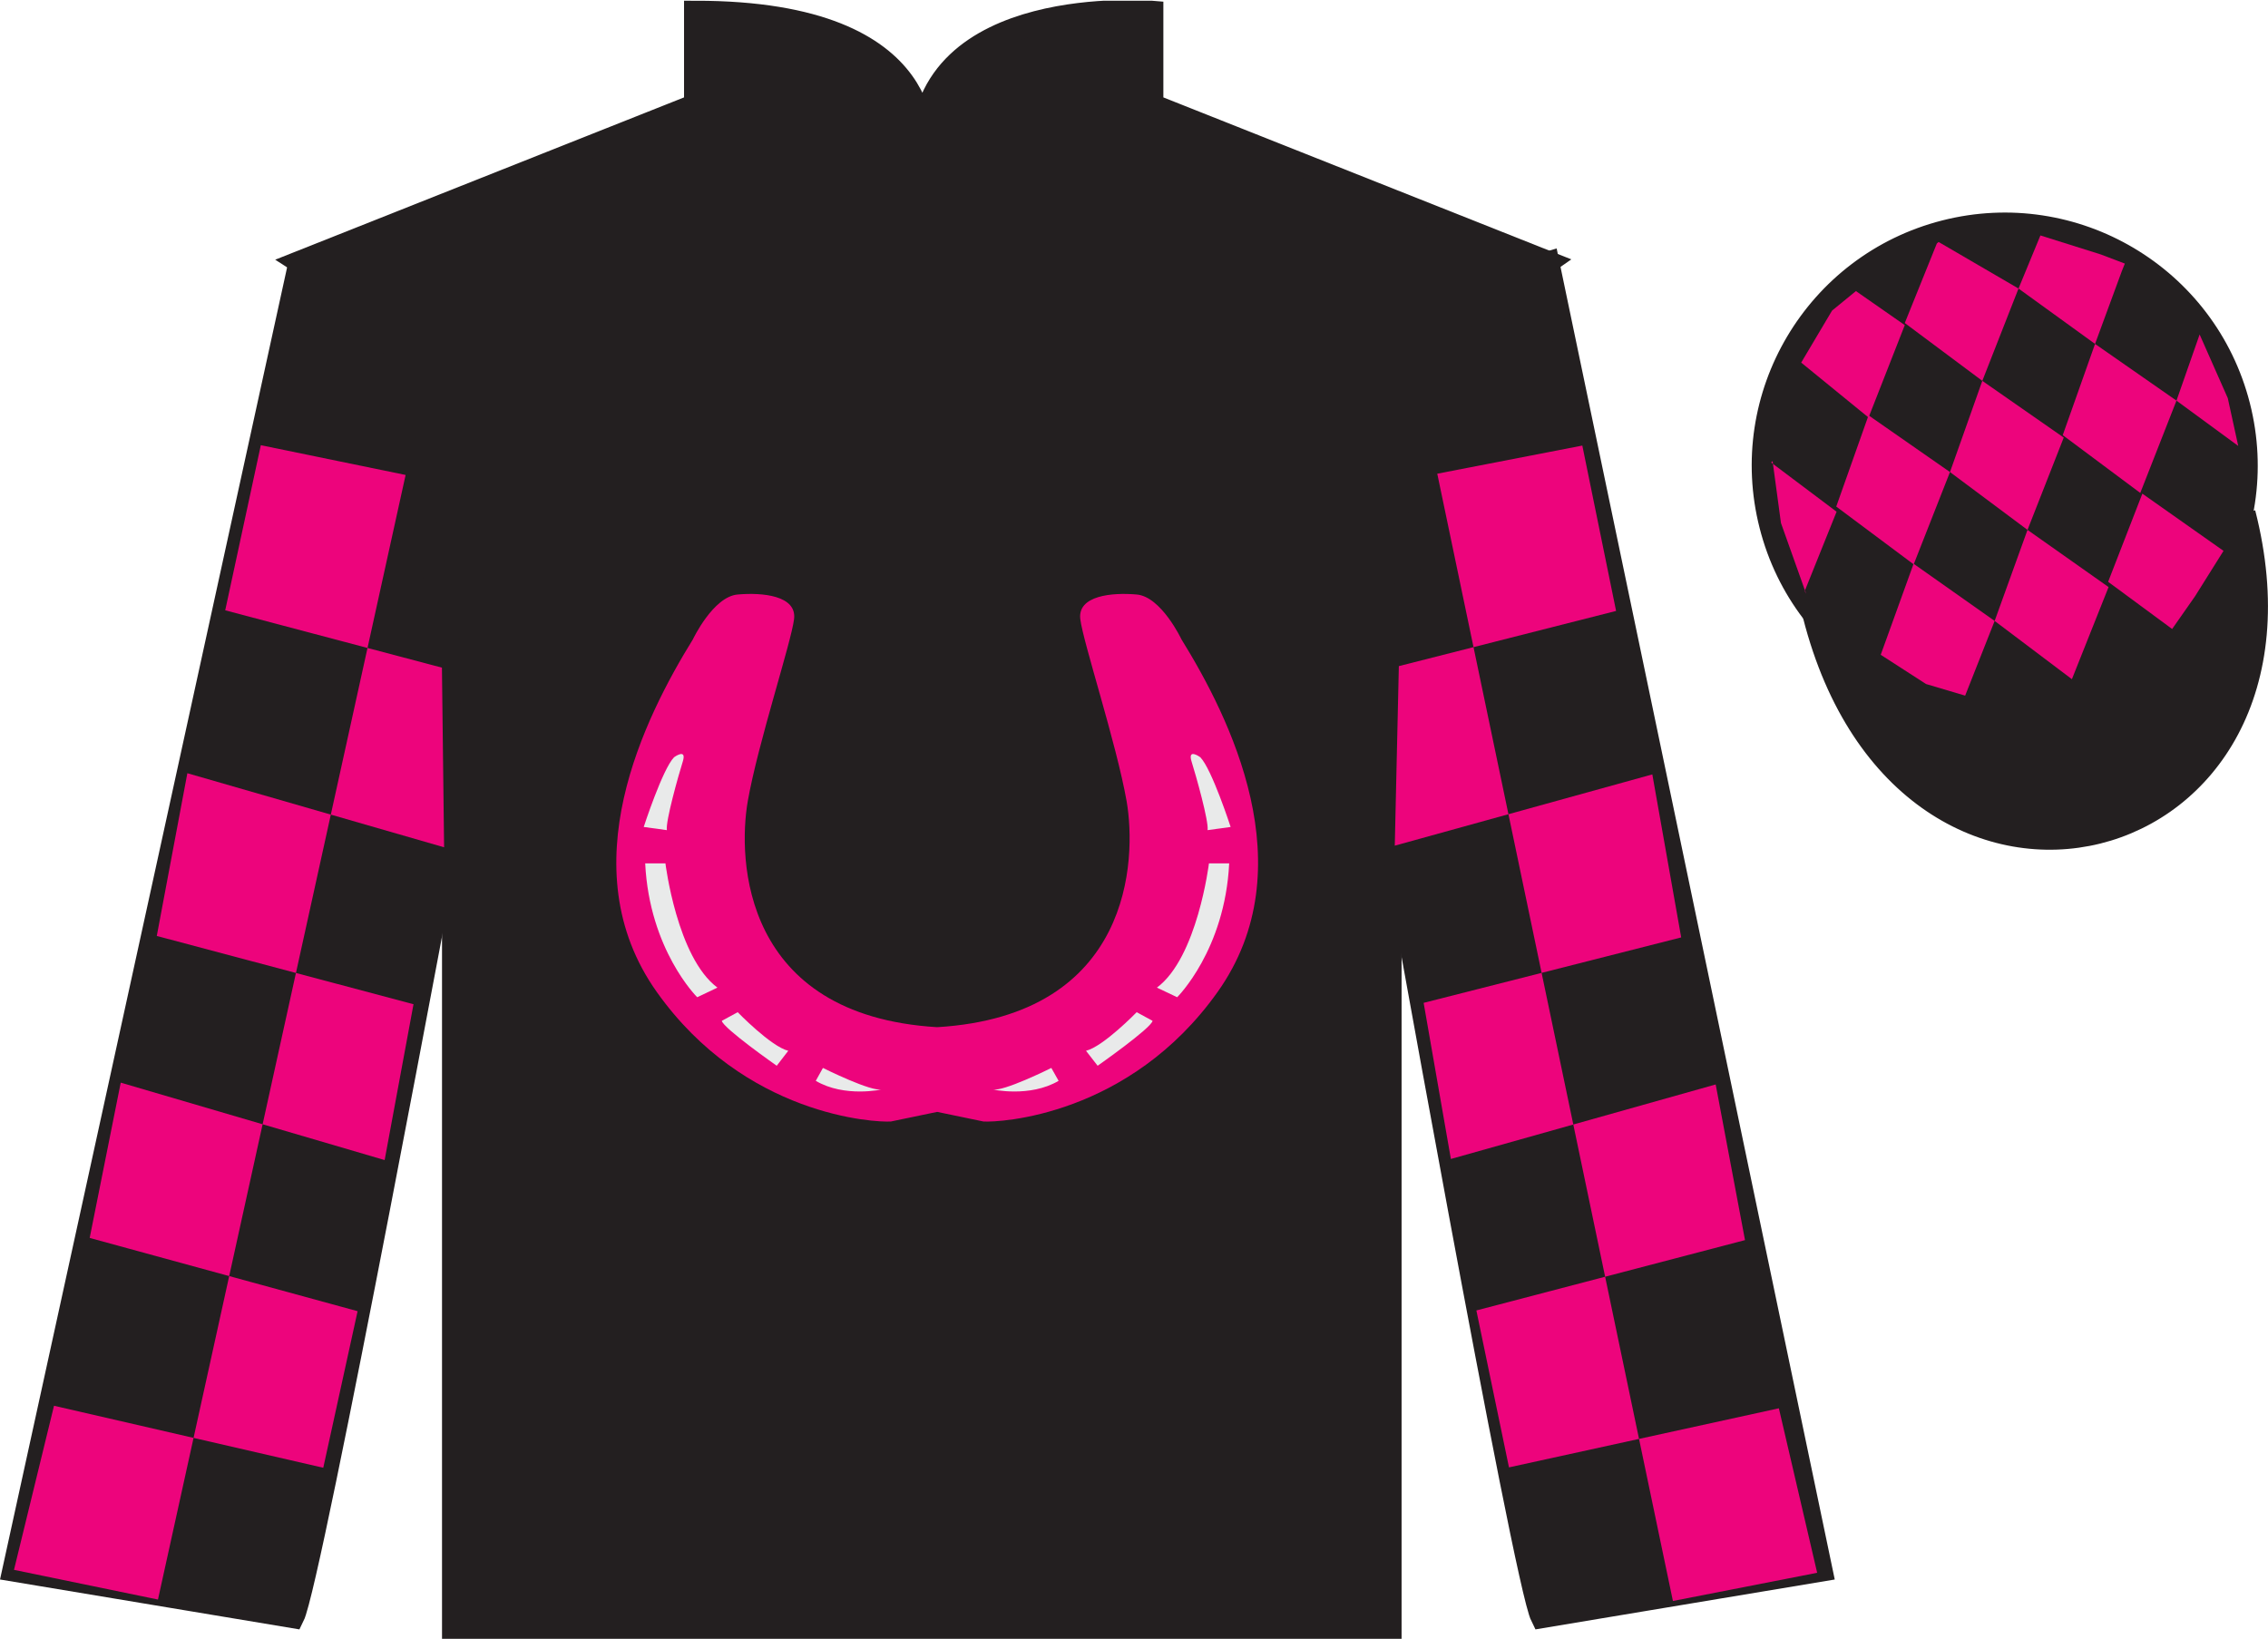 <?xml version="1.0" encoding="UTF-8"?>
<svg xmlns="http://www.w3.org/2000/svg" xmlns:xlink="http://www.w3.org/1999/xlink" width="97.59pt" height="70.53pt" viewBox="0 0 97.59 70.53" version="1.1">
<defs>
<clipPath id="clip1">
  <path d="M 0 70.531 L 97.59 70.531 L 97.59 0.031 L 0 0.031 L 0 70.531 Z M 0 70.531 "/>
</clipPath>
</defs>
<g id="surface0">
<g clip-path="url(#clip1)" clip-rule="nonzero">
<path style=" stroke:none;fill-rule:nonzero;fill:rgb(13.73%,12.16%,12.549%);fill-opacity:1;" d="M 12.934 11.281 C 12.934 11.281 18.02 14.531 19.52 29.863 C 19.52 29.863 19.52 44.863 19.52 70.031 L 59.809 70.031 L 59.809 29.695 C 59.809 29.695 61.602 14.695 66.559 11.281 L 49.559 4.531 L 49.559 0.531 C 49.559 0.531 39.668 -0.305 39.668 6.531 C 39.668 6.531 40.684 0.531 29.934 0.531 L 29.934 4.531 L 12.934 11.281 "/>
<path style="fill:none;stroke-width:10;stroke-linecap:butt;stroke-linejoin:miter;stroke:rgb(13.73%,12.16%,12.549%);stroke-opacity:1;stroke-miterlimit:4;" d="M 129.336 592.487 C 129.336 592.487 180.195 559.987 195.195 406.667 C 195.195 406.667 195.195 256.667 195.195 4.987 L 598.086 4.987 L 598.086 408.347 C 598.086 408.347 616.016 558.347 665.586 592.487 L 495.586 659.987 L 495.586 699.987 C 495.586 699.987 396.68 708.347 396.68 639.987 C 396.68 639.987 406.836 699.987 299.336 699.987 L 299.336 659.987 L 129.336 592.487 Z M 129.336 592.487 " transform="matrix(0.1,0,0,-0.1,0,70.53)"/>
<path style=" stroke:none;fill-rule:nonzero;fill:rgb(13.73%,12.16%,12.549%);fill-opacity:1;" d="M 12.602 69.57 C 13.352 68.07 19.352 35.82 19.352 35.82 C 19.852 24.32 16.352 12.57 12.852 11.57 L 0.602 67.57 L 12.602 69.57 "/>
<path style="fill:none;stroke-width:10;stroke-linecap:butt;stroke-linejoin:miter;stroke:rgb(13.73%,12.16%,12.549%);stroke-opacity:1;stroke-miterlimit:4;" d="M 126.016 9.597 C 133.516 24.597 193.516 347.097 193.516 347.097 C 198.516 462.097 163.516 579.597 128.516 589.597 L 6.016 29.597 L 126.016 9.597 Z M 126.016 9.597 " transform="matrix(0.1,0,0,-0.1,0,70.53)"/>
<path style=" stroke:none;fill-rule:nonzero;fill:rgb(13.73%,12.16%,12.549%);fill-opacity:1;" d="M 78.352 67.57 L 66.602 11.32 C 63.102 12.32 59.352 24.32 59.852 35.82 C 59.852 35.82 65.602 68.07 66.352 69.57 L 78.352 67.57 "/>
<path style="fill:none;stroke-width:10;stroke-linecap:butt;stroke-linejoin:miter;stroke:rgb(13.73%,12.16%,12.549%);stroke-opacity:1;stroke-miterlimit:4;" d="M 783.516 29.597 L 666.016 592.097 C 631.016 582.097 593.516 462.097 598.516 347.097 C 598.516 347.097 656.016 24.597 663.516 9.597 L 783.516 29.597 Z M 783.516 29.597 " transform="matrix(0.1,0,0,-0.1,0,70.53)"/>
<path style="fill-rule:nonzero;fill:rgb(13.73%,12.16%,12.549%);fill-opacity:1;stroke-width:10;stroke-linecap:butt;stroke-linejoin:miter;stroke:rgb(13.73%,12.16%,12.549%);stroke-opacity:1;stroke-miterlimit:4;" d="M 780.703 440.495 C 820.391 284.87 1004.336 332.448 965.547 484.441 " transform="matrix(0.1,0,0,-0.1,0,70.53)"/>
<path style=" stroke:none;fill-rule:nonzero;fill:rgb(97.855%,69.792%,23.972%);fill-opacity:1;" d="M 86.691 21.727 C 87.625 21.488 88.191 20.539 87.953 19.605 C 87.715 18.668 86.762 18.105 85.828 18.344 C 84.895 18.582 84.332 19.531 84.57 20.469 C 84.809 21.402 85.758 21.965 86.691 21.727 "/>
<path style="fill:none;stroke-width:10;stroke-linecap:butt;stroke-linejoin:miter;stroke:rgb(13.73%,12.16%,12.549%);stroke-opacity:1;stroke-miterlimit:4;" d="M 866.914 488.034 C 876.25 490.417 881.914 499.909 879.531 509.245 C 877.148 518.62 867.617 524.245 858.281 521.862 C 848.945 519.48 843.32 509.988 845.703 500.613 C 848.086 491.277 857.578 485.652 866.914 488.034 Z M 866.914 488.034 " transform="matrix(0.1,0,0,-0.1,0,70.53)"/>
<path style=" stroke:none;fill-rule:nonzero;fill:rgb(13.73%,12.16%,12.549%);fill-opacity:1;" d="M 88.828 30.098 C 94.387 28.68 97.742 23.023 96.324 17.469 C 94.906 11.91 89.25 8.555 83.691 9.973 C 78.137 11.391 74.781 17.047 76.199 22.602 C 77.613 28.16 83.27 31.516 88.828 30.098 "/>
<path style="fill:none;stroke-width:10;stroke-linecap:butt;stroke-linejoin:miter;stroke:rgb(13.73%,12.16%,12.549%);stroke-opacity:1;stroke-miterlimit:4;" d="M 888.281 404.323 C 943.867 418.503 977.422 475.066 963.242 530.612 C 949.062 586.198 892.5 619.753 836.914 605.573 C 781.367 591.394 747.812 534.831 761.992 479.284 C 776.133 423.698 832.695 390.144 888.281 404.323 Z M 888.281 404.323 " transform="matrix(0.1,0,0,-0.1,0,70.53)"/>
<path style=" stroke:none;fill-rule:nonzero;fill:rgb(92.609%,1.646%,48.783%);fill-opacity:1;" d="M 11.223 19.16 L 17.453 20.441 L 6.797 68.84 L 0.602 67.562 L 2.324 60.5 L 13.91 63.168 L 15.387 56.43 L 3.859 53.277 L 5.195 46.594 L 16.551 49.926 L 17.793 43.219 L 6.746 40.281 L 8.062 33.277 L 19.109 36.465 L 19.016 28.734 L 9.691 26.266 L 11.223 19.16 "/>
<path style=" stroke:none;fill-rule:nonzero;fill:rgb(92.609%,1.646%,48.783%);fill-opacity:1;" d="M 68.086 19.176 L 61.844 20.387 L 71.984 68.902 L 78.191 67.688 L 76.543 60.609 L 64.93 63.152 L 63.527 56.398 L 75.086 53.371 L 73.824 46.672 L 62.43 49.879 L 61.258 43.16 L 72.34 40.344 L 71.098 33.328 L 60.016 36.395 L 60.191 28.668 L 69.539 26.293 L 68.086 19.176 "/>
<path style=" stroke:none;fill-rule:nonzero;fill:rgb(92.609%,1.646%,48.783%);fill-opacity:1;" d="M 79.859 12.527 L 78.832 13.367 L 77.504 15.605 L 80.402 17.969 L 81.961 13.992 L 79.859 12.527 "/>
<path style=" stroke:none;fill-rule:nonzero;fill:rgb(92.609%,1.646%,48.783%);fill-opacity:1;" d="M 83.551 10.492 L 83.414 10.414 L 83.34 10.48 L 81.961 13.902 L 85.297 16.391 L 86.855 12.418 L 83.551 10.492 "/>
<path style=" stroke:none;fill-rule:nonzero;fill:rgb(92.609%,1.646%,48.783%);fill-opacity:1;" d="M 90.391 10.949 L 87.797 10.133 L 86.855 12.418 L 90.148 14.801 L 91.305 11.656 L 91.43 11.344 L 90.391 10.949 "/>
<path style=" stroke:none;fill-rule:nonzero;fill:rgb(92.609%,1.646%,48.783%);fill-opacity:1;" d="M 80.402 17.875 L 79.012 21.801 L 82.344 24.289 L 83.906 20.316 L 80.402 17.875 "/>
<path style=" stroke:none;fill-rule:nonzero;fill:rgb(92.609%,1.646%,48.783%);fill-opacity:1;" d="M 85.297 16.391 L 83.906 20.316 L 87.242 22.805 L 88.801 18.832 L 85.297 16.391 "/>
<path style=" stroke:none;fill-rule:nonzero;fill:rgb(92.609%,1.646%,48.783%);fill-opacity:1;" d="M 90.148 14.801 L 88.758 18.727 L 92.094 21.215 L 93.652 17.242 L 90.148 14.801 "/>
<path style=" stroke:none;fill-rule:nonzero;fill:rgb(92.609%,1.646%,48.783%);fill-opacity:1;" d="M 82.34 24.262 L 80.926 28.18 L 82.875 29.438 L 84.559 29.938 L 84.559 29.938 L 85.828 26.723 L 82.34 24.262 "/>
<path style=" stroke:none;fill-rule:nonzero;fill:rgb(92.609%,1.646%,48.783%);fill-opacity:1;" d="M 87.242 22.805 L 85.828 26.723 L 89.152 29.23 L 90.73 25.266 L 87.242 22.805 "/>
<path style=" stroke:none;fill-rule:nonzero;fill:rgb(92.609%,1.646%,48.783%);fill-opacity:1;" d="M 92.184 21.246 L 90.711 25.039 L 93.465 27.07 L 93.465 27.07 L 94.449 25.664 L 95.676 23.707 L 92.184 21.246 "/>
<path style=" stroke:none;fill-rule:nonzero;fill:rgb(92.609%,1.646%,48.783%);fill-opacity:1;" d="M 76.211 19.906 L 76.273 19.844 L 76.633 22.508 L 77.719 25.559 L 77.656 25.434 L 79.027 22.023 L 76.211 19.906 "/>
<path style=" stroke:none;fill-rule:nonzero;fill:rgb(92.609%,1.646%,48.783%);fill-opacity:1;" d="M 94.648 14.395 L 94.648 14.395 L 93.652 17.242 L 96.309 19.191 L 96.309 19.191 L 95.859 17.133 L 94.648 14.395 "/>
<path style=" stroke:none;fill-rule:nonzero;fill:rgb(92.609%,1.646%,48.783%);fill-opacity:1;" d="M 40.328 47.852 L 40.328 44.207 C 31.926 43.703 31.742 36.973 32.176 34.48 C 32.613 31.992 34.043 27.66 34.168 26.645 C 34.293 25.629 32.801 25.492 31.742 25.586 C 30.684 25.676 29.812 27.52 29.812 27.52 C 27.762 30.84 24.465 37.34 28.258 42.688 C 32.051 48.035 37.652 48.312 38.336 48.266 "/>
<path style=" stroke:none;fill-rule:nonzero;fill:rgb(91.376%,91.664%,91.658%);fill-opacity:1;" d="M 29.004 32.59 C 29.004 32.59 29.566 32.176 29.379 32.777 C 29.191 33.375 28.633 35.355 28.695 35.727 L 27.699 35.59 C 27.699 35.59 28.508 33.098 29.004 32.59 "/>
<path style=" stroke:none;fill-rule:nonzero;fill:rgb(91.376%,91.664%,91.658%);fill-opacity:1;" d="M 30 42.918 C 30 42.918 27.945 40.891 27.762 37.156 L 28.633 37.156 C 28.633 37.156 29.129 41.211 30.871 42.504 L 30 42.918 "/>
<path style=" stroke:none;fill-rule:nonzero;fill:rgb(91.376%,91.664%,91.658%);fill-opacity:1;" d="M 33.422 45.867 C 33.422 45.867 31.121 44.254 31.059 43.934 L 31.742 43.562 C 31.742 43.562 33.172 45.039 33.918 45.223 L 33.422 45.867 "/>
<path style=" stroke:none;fill-rule:nonzero;fill:rgb(91.376%,91.664%,91.658%);fill-opacity:1;" d="M 35.102 46.516 L 35.41 45.961 C 35.41 45.961 37.527 47.02 37.965 46.883 C 37.965 46.883 36.344 47.25 35.102 46.516 "/>
<path style=" stroke:none;fill-rule:nonzero;fill:rgb(92.609%,1.646%,48.783%);fill-opacity:1;" d="M 42.316 48.266 C 43 48.312 48.598 48.035 52.395 42.688 C 56.188 37.34 52.891 30.84 50.84 27.52 C 50.84 27.52 49.969 25.676 48.91 25.586 C 47.852 25.492 46.359 25.629 46.484 26.645 C 46.609 27.66 48.039 31.992 48.477 34.48 C 48.91 36.973 48.723 43.703 40.324 44.207 L 40.324 47.852 "/>
<path style=" stroke:none;fill-rule:nonzero;fill:rgb(91.376%,91.664%,91.658%);fill-opacity:1;" d="M 42.688 46.883 C 43.125 47.02 45.238 45.961 45.238 45.961 L 45.551 46.516 C 44.305 47.25 42.688 46.883 42.688 46.883 "/>
<path style=" stroke:none;fill-rule:nonzero;fill:rgb(91.376%,91.664%,91.658%);fill-opacity:1;" d="M 47.23 45.867 L 46.73 45.223 C 47.477 45.039 48.91 43.562 48.91 43.562 L 49.594 43.934 C 49.531 44.254 47.23 45.867 47.23 45.867 "/>
<path style=" stroke:none;fill-rule:nonzero;fill:rgb(91.376%,91.664%,91.658%);fill-opacity:1;" d="M 51.648 32.59 C 52.145 33.098 52.953 35.59 52.953 35.59 L 51.961 35.727 C 52.02 35.355 51.461 33.375 51.273 32.777 C 51.086 32.176 51.648 32.59 51.648 32.59 "/>
<path style=" stroke:none;fill-rule:nonzero;fill:rgb(91.376%,91.664%,91.658%);fill-opacity:1;" d="M 50.652 42.918 L 49.781 42.504 C 51.523 41.211 52.02 37.156 52.02 37.156 L 52.891 37.156 C 52.707 40.891 50.652 42.918 50.652 42.918 "/>
</g>
</g>
</svg>
